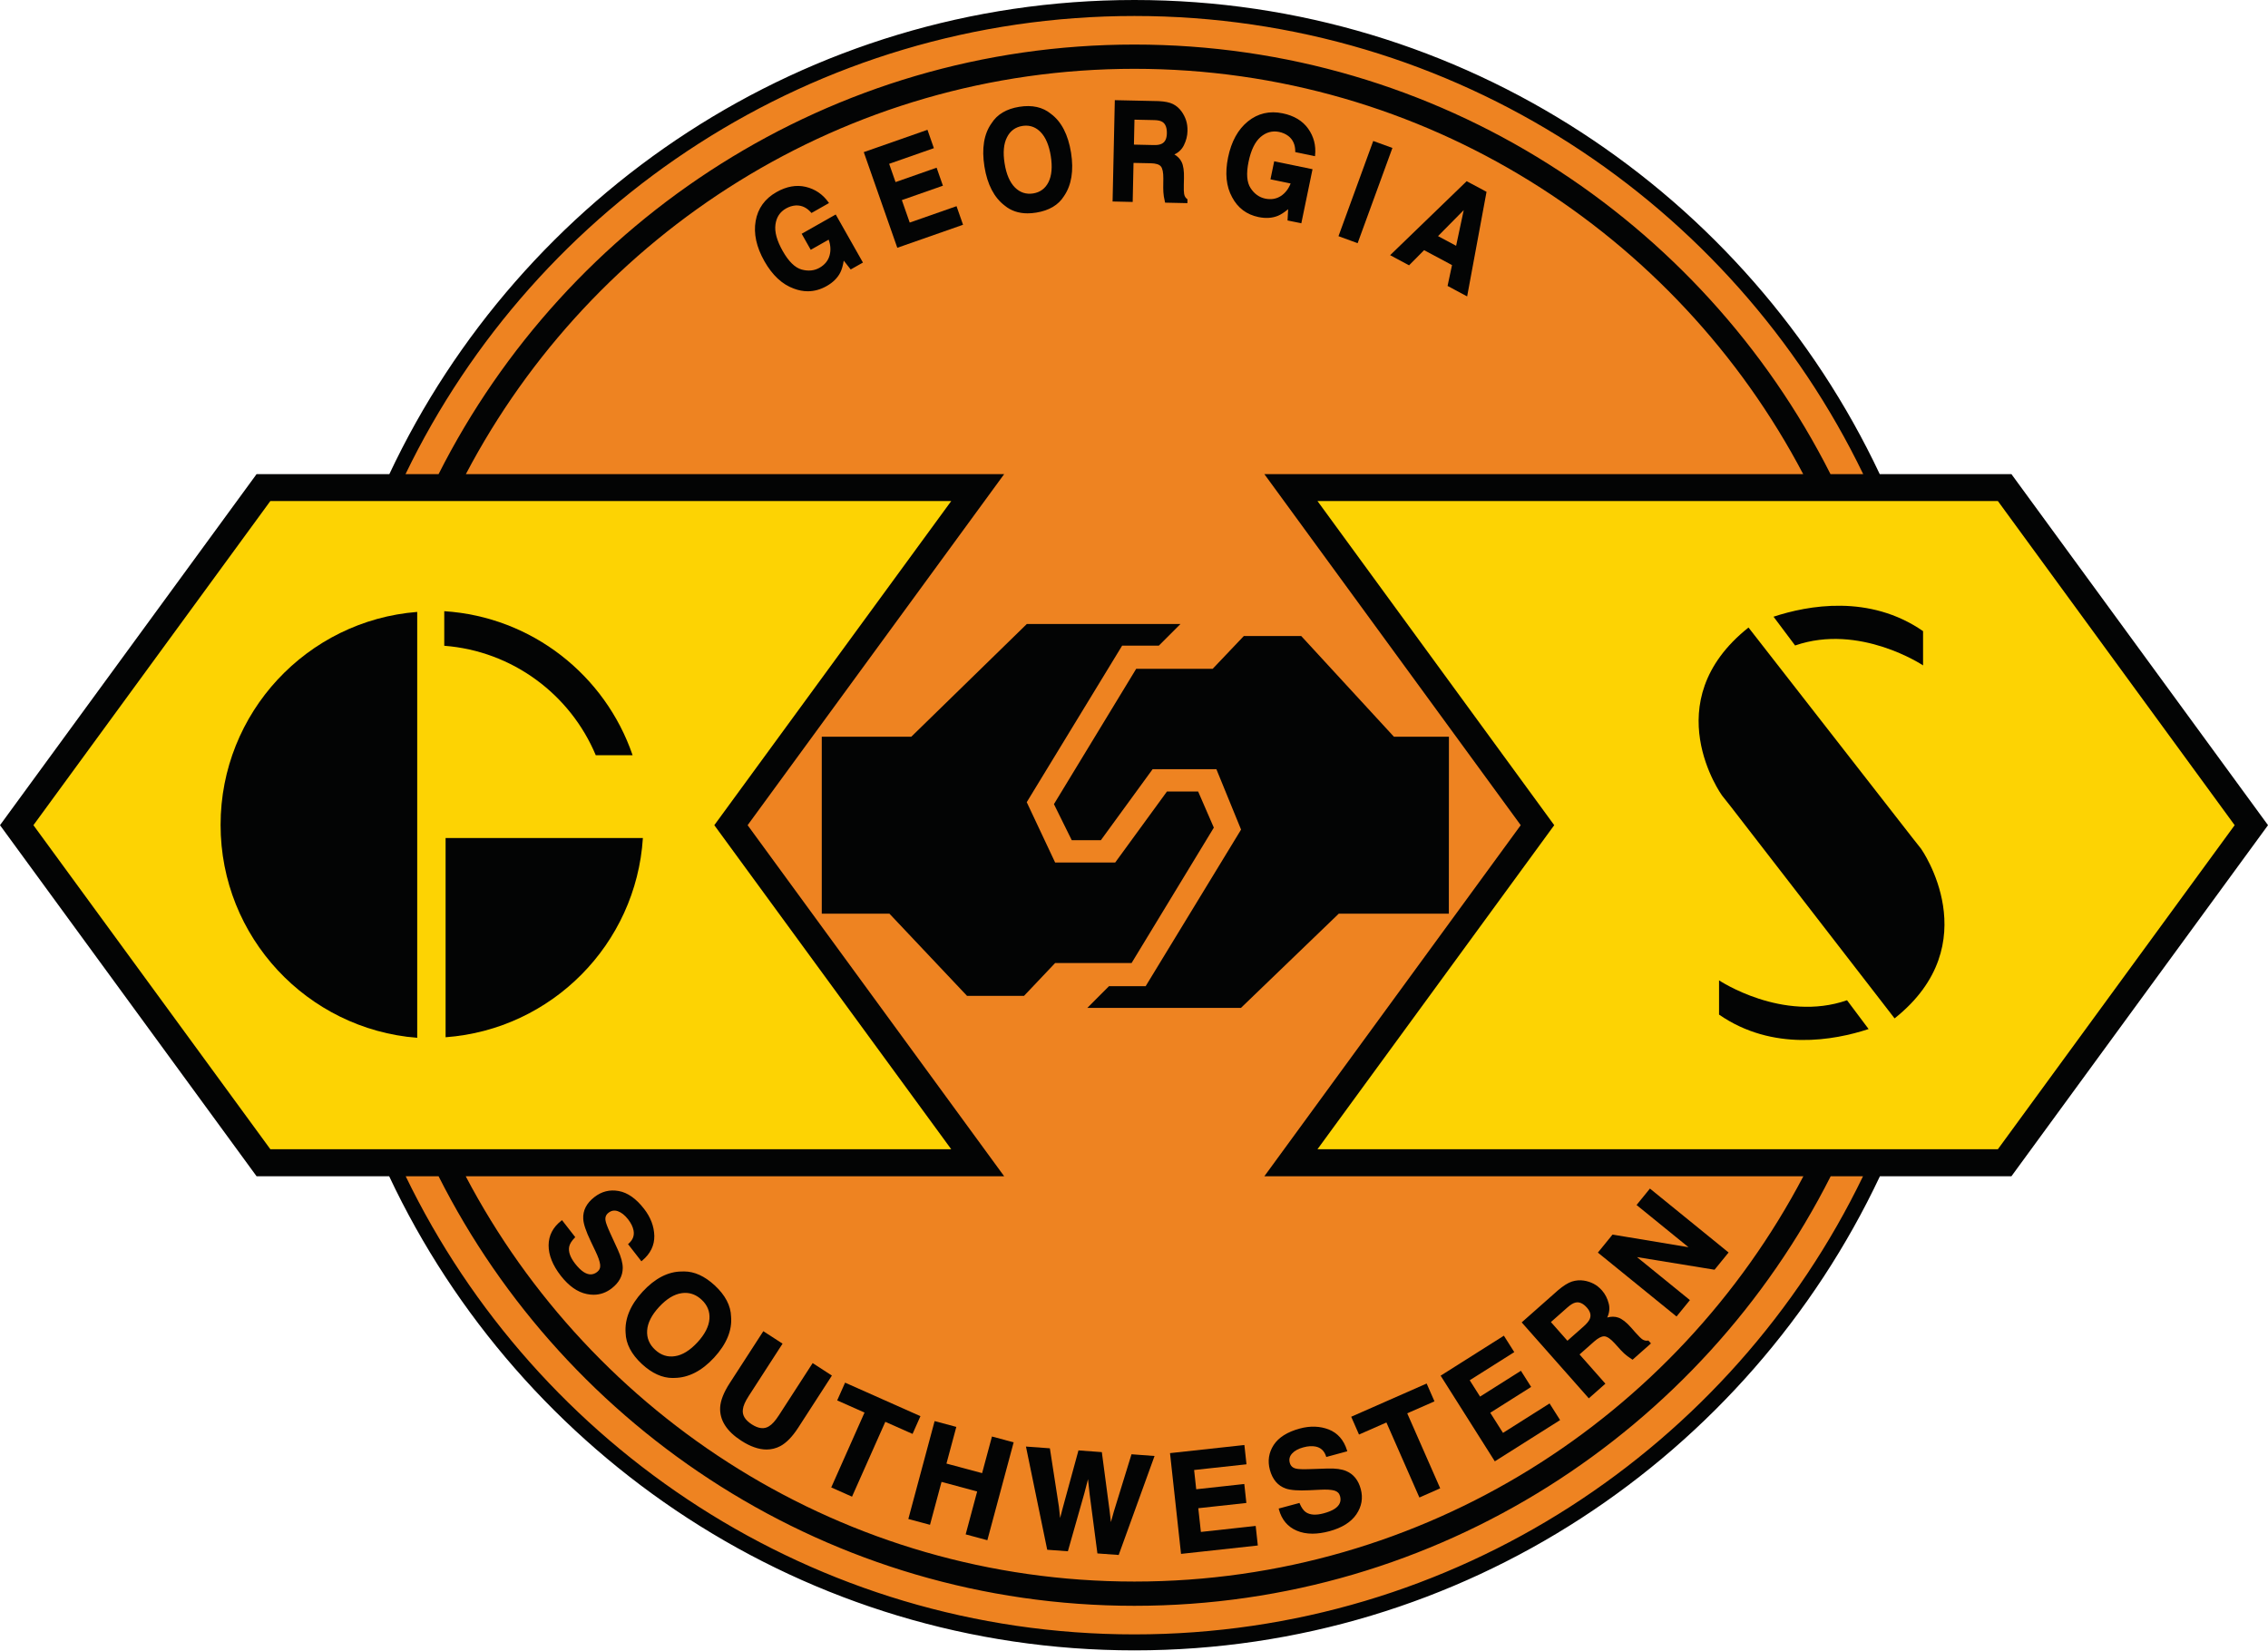 <?xml version="1.0" encoding="UTF-8" standalone="no"?>
<!DOCTYPE svg PUBLIC "-//W3C//DTD SVG 1.1//EN" "http://www.w3.org/Graphics/SVG/1.1/DTD/svg11.dtd">
<svg width="100%" height="100%" viewBox="0 0 526 383" version="1.1" xmlns="http://www.w3.org/2000/svg" xmlns:xlink="http://www.w3.org/1999/xlink" xml:space="preserve" xmlns:serif="http://www.serif.com/" style="fill-rule:evenodd;clip-rule:evenodd;stroke-linejoin:round;stroke-miterlimit:2;">
    <g transform="matrix(1,0,0,1,-1.725,-2.371)">
        <g transform="matrix(4.167,0,0,4.167,0,0)">
            <path d="M109.329,46.486C109.329,71.796 88.834,92.289 63.552,92.289C38.271,92.289 17.776,71.796 17.776,46.486C17.776,21.204 38.271,0.71 63.552,0.71C88.834,0.71 109.329,21.204 109.329,46.486Z" style="fill:rgb(238,131,33);fill-rule:nonzero;"/>
        </g>
        <g transform="matrix(4.167,0,0,4.167,0,0)">
            <path d="M42.024,46.499L56.303,26.959L26.343,26.959C33.383,13.559 47.423,4.399 63.553,4.399C79.694,4.399 93.734,13.559 100.774,26.959L70.784,26.959L85.053,46.499L70.784,66.04L100.784,66.04C93.744,79.439 79.704,88.599 63.553,88.599C47.414,88.599 33.374,79.439 26.334,66.04L56.303,66.04L42.024,46.499ZM63.553,91.54C45.723,91.54 30.284,81.12 22.994,66.04L24.824,66.04C31.973,80.21 46.654,89.949 63.553,89.949C80.463,89.949 95.144,80.21 102.304,66.04L104.104,66.04C96.824,81.12 81.383,91.54 63.553,91.54ZM63.553,1.459C81.394,1.459 96.834,11.889 104.114,26.959L102.294,26.959C95.133,12.789 80.463,3.049 63.553,3.049C46.654,3.049 31.984,12.789 24.824,26.959L22.984,26.959C30.263,11.889 45.713,1.459 63.553,1.459ZM112.364,26.959L105.034,26.959C97.694,11.38 81.864,0.569 63.553,0.569C45.244,0.569 29.414,11.38 22.084,26.959L14.694,26.959L0.414,46.499L14.694,66.04L22.074,66.04C29.404,81.62 45.244,92.429 63.553,92.429C81.864,92.429 97.704,81.62 105.044,66.04L112.364,66.04L126.645,46.499L112.364,26.959Z" style="fill:rgb(3,4,4);fill-rule:nonzero;"/>
        </g>
        <g transform="matrix(4.167,0,0,4.167,0,0)">
            <path d="M15.461,64.535L53.356,64.535L40.17,46.499L53.358,28.456L15.461,28.456L2.274,46.499L15.461,64.535Z" style="fill:rgb(253,211,3);fill-rule:nonzero;"/>
        </g>
        <g transform="matrix(4.167,0,0,4.167,0,0)">
            <path d="M124.788,46.499L111.609,28.456L73.74,28.456L86.918,46.499L73.741,64.535L111.61,64.535L124.788,46.499Z" style="fill:rgb(253,211,3);fill-rule:nonzero;"/>
        </g>
        <g transform="matrix(4.167,0,0,4.167,0,0)">
            <path d="M32.365,69.426C32.186,69.61 32.081,69.782 32.046,69.942C31.983,70.233 32.094,70.561 32.38,70.93C32.552,71.151 32.714,71.311 32.869,71.411C33.163,71.6 33.433,71.6 33.68,71.407C33.825,71.296 33.887,71.145 33.867,70.956C33.845,70.768 33.756,70.512 33.6,70.188L33.335,69.633C33.077,69.088 32.94,68.682 32.925,68.415C32.898,67.963 33.099,67.569 33.529,67.237C33.92,66.932 34.358,66.823 34.841,66.911C35.325,66.997 35.784,67.319 36.218,67.88C36.582,68.346 36.768,68.838 36.781,69.358C36.792,69.878 36.572,70.325 36.119,70.702L35.436,69.825C35.687,69.604 35.783,69.34 35.722,69.036C35.682,68.833 35.578,68.622 35.409,68.405C35.221,68.165 35.024,68.008 34.817,67.938C34.61,67.868 34.422,67.899 34.251,68.032C34.094,68.153 34.034,68.315 34.066,68.516C34.085,68.647 34.176,68.887 34.336,69.239L34.753,70.147C34.936,70.546 35.026,70.88 35.024,71.151C35.02,71.571 34.824,71.934 34.434,72.237C34.035,72.547 33.583,72.651 33.078,72.546C32.574,72.442 32.102,72.108 31.664,71.546C31.216,70.969 30.995,70.415 30.998,69.881C31.001,69.35 31.231,68.907 31.686,68.553L32.365,69.426Z" style="fill:rgb(3,4,4);fill-rule:nonzero;"/>
        </g>
        <g transform="matrix(4.167,0,0,4.167,0,0)">
            <path d="M31.677,68.624C31.262,68.962 31.05,69.384 31.047,69.881C31.044,70.401 31.265,70.951 31.703,71.515C32.132,72.066 32.598,72.396 33.087,72.497C33.576,72.595 34.016,72.498 34.404,72.198C34.778,71.906 34.97,71.554 34.974,71.151C34.976,70.887 34.886,70.557 34.708,70.168L34.291,69.259C34.127,68.898 34.037,68.657 34.016,68.524C33.981,68.303 34.049,68.125 34.22,67.993C34.404,67.85 34.612,67.815 34.833,67.891C35.047,67.963 35.254,68.127 35.448,68.375C35.621,68.596 35.73,68.815 35.771,69.026C35.833,69.334 35.743,69.604 35.503,69.831L36.127,70.63C36.543,70.268 36.741,69.852 36.731,69.359C36.718,68.852 36.533,68.365 36.179,67.91C35.754,67.363 35.301,67.044 34.833,66.96C34.366,66.878 33.939,66.982 33.559,67.276C33.145,67.596 32.949,67.978 32.975,68.412C32.99,68.672 33.126,69.076 33.38,69.612L33.645,70.167C33.803,70.494 33.894,70.757 33.917,70.95C33.939,71.157 33.87,71.324 33.71,71.447C33.451,71.649 33.154,71.655 32.841,71.453C32.682,71.35 32.519,71.189 32.341,70.961C32.046,70.582 31.931,70.235 31.998,69.931C32.032,69.771 32.133,69.6 32.299,69.423L31.677,68.624ZM33.451,72.635C33.327,72.635 33.198,72.622 33.068,72.594C32.554,72.489 32.069,72.146 31.625,71.576C31.172,70.994 30.945,70.423 30.948,69.881C30.951,69.337 31.189,68.877 31.656,68.514L31.695,68.483L31.725,68.523L32.431,69.43L32.401,69.462C32.23,69.636 32.127,69.801 32.095,69.953C32.036,70.226 32.145,70.545 32.419,70.9C32.588,71.116 32.749,71.273 32.896,71.369C33.171,71.547 33.42,71.546 33.649,71.368C33.781,71.266 33.835,71.133 33.817,70.962C33.796,70.78 33.709,70.528 33.555,70.21L33.291,69.655C33.026,69.099 32.89,68.694 32.876,68.418C32.847,67.949 33.056,67.539 33.499,67.197C33.899,66.885 34.353,66.77 34.85,66.862C35.344,66.95 35.818,67.282 36.257,67.849C36.626,68.321 36.818,68.828 36.831,69.357C36.841,69.89 36.613,70.356 36.151,70.74L36.111,70.773L36.08,70.732L35.368,69.818L35.403,69.788C35.642,69.577 35.731,69.335 35.673,69.046C35.634,68.85 35.533,68.645 35.37,68.435C35.188,68.204 34.997,68.052 34.801,67.985C34.61,67.92 34.44,67.948 34.281,68.072C34.14,68.18 34.085,68.324 34.116,68.508C34.134,68.633 34.221,68.865 34.382,69.218L34.799,70.127C34.983,70.529 35.076,70.874 35.074,71.151C35.07,71.587 34.865,71.965 34.464,72.276C34.159,72.514 33.817,72.635 33.451,72.635Z" style="fill:rgb(3,4,4);fill-rule:nonzero;"/>
        </g>
        <g transform="matrix(4.167,0,0,4.167,0,0)">
            <path d="M37.992,76.104C38.418,76.04 38.844,75.776 39.268,75.319C39.689,74.862 39.917,74.417 39.949,73.985C39.981,73.553 39.829,73.18 39.492,72.87C39.154,72.559 38.77,72.434 38.34,72.499C37.91,72.561 37.483,72.823 37.06,73.28C36.636,73.739 36.411,74.186 36.382,74.62C36.353,75.053 36.507,75.426 36.844,75.737C37.181,76.049 37.564,76.171 37.992,76.104ZM37.953,77.215C37.352,77.249 36.76,76.995 36.179,76.458C35.596,75.921 35.298,75.352 35.283,74.753C35.229,73.981 35.541,73.231 36.215,72.501C36.903,71.755 37.627,71.385 38.384,71.391C38.984,71.358 39.575,71.612 40.157,72.149C40.739,72.686 41.038,73.255 41.053,73.854C41.119,74.608 40.807,75.358 40.119,76.104C39.444,76.835 38.721,77.206 37.953,77.215Z" style="fill:rgb(3,4,4);fill-rule:nonzero;"/>
        </g>
        <g transform="matrix(4.167,0,0,4.167,0,0)">
            <path d="M38.556,72.532C38.488,72.532 38.418,72.538 38.348,72.548C37.932,72.608 37.511,72.866 37.097,73.314C36.683,73.761 36.46,74.202 36.432,74.623C36.404,75.039 36.554,75.402 36.878,75.7C37.202,76.001 37.577,76.12 37.984,76.054C38.396,75.993 38.815,75.734 39.231,75.285C39.643,74.838 39.868,74.399 39.899,73.981C39.93,73.566 39.782,73.205 39.458,72.907C39.188,72.658 38.884,72.532 38.556,72.532ZM37.769,76.172C37.418,76.172 37.095,76.038 36.81,75.774C36.463,75.454 36.302,75.064 36.333,74.617C36.362,74.172 36.594,73.711 37.023,73.246C37.454,72.781 37.894,72.513 38.334,72.449C38.408,72.438 38.483,72.432 38.556,72.432C38.91,72.432 39.236,72.567 39.526,72.833C39.873,73.153 40.032,73.542 39.999,73.989C39.965,74.429 39.732,74.888 39.305,75.353C38.873,75.819 38.434,76.088 38,76.154C37.921,76.166 37.844,76.172 37.769,76.172ZM38.488,71.438C38.455,71.438 38.42,71.439 38.387,71.441L38.367,71.441C37.632,71.441 36.92,71.809 36.252,72.535C35.589,73.252 35.28,73.997 35.333,74.749C35.348,75.335 35.644,75.897 36.213,76.421C36.75,76.917 37.3,77.169 37.848,77.169C37.882,77.169 37.917,77.168 37.95,77.166C38.703,77.156 39.419,76.788 40.082,76.07C40.757,75.338 41.067,74.594 41.003,73.858C40.988,73.273 40.692,72.711 40.123,72.186C39.585,71.69 39.036,71.438 38.488,71.438ZM37.848,77.268C37.274,77.268 36.701,77.008 36.145,76.495C35.556,75.951 35.249,75.366 35.233,74.754C35.178,73.975 35.497,73.205 36.178,72.466C36.867,71.72 37.603,71.341 38.367,71.341L38.384,71.341C38.418,71.339 38.453,71.338 38.488,71.338C39.061,71.338 39.634,71.598 40.191,72.112C40.78,72.657 41.087,73.242 41.103,73.853C41.169,74.615 40.851,75.384 40.156,76.138C39.473,76.877 38.733,77.255 37.954,77.265C37.919,77.267 37.884,77.268 37.848,77.268Z" style="fill:rgb(3,4,4);fill-rule:nonzero;"/>
        </g>
        <g transform="matrix(4.167,0,0,4.167,0,0)">
            <path d="M42.913,74.733L43.9,75.372L42.052,78.231C41.845,78.549 41.732,78.807 41.712,79.005C41.661,79.34 41.833,79.635 42.227,79.891C42.62,80.145 42.959,80.18 43.245,79.995C43.416,79.895 43.604,79.688 43.81,79.368L45.659,76.508L46.646,77.149L44.797,80.008C44.478,80.503 44.152,80.838 43.821,81.016C43.208,81.337 42.5,81.237 41.694,80.715C40.889,80.194 40.506,79.588 40.545,78.899C40.57,78.524 40.743,78.088 41.062,77.594L42.913,74.733Z" style="fill:rgb(3,4,4);fill-rule:nonzero;"/>
        </g>
        <g transform="matrix(4.167,0,0,4.167,0,0)">
            <path d="M42.927,74.802L41.104,77.622C40.791,78.107 40.619,78.538 40.595,78.902C40.557,79.569 40.936,80.165 41.721,80.673C42.505,81.181 43.202,81.281 43.797,80.972C44.121,80.798 44.443,80.465 44.755,79.981L46.577,77.164L45.673,76.578L43.852,79.395C43.645,79.717 43.449,79.933 43.27,80.038C42.974,80.231 42.609,80.198 42.2,79.933C41.789,79.667 41.608,79.352 41.663,78.997C41.683,78.793 41.797,78.532 42.01,78.204L43.831,75.386L42.927,74.802ZM43.079,81.25C42.646,81.25 42.171,81.084 41.667,80.757C40.849,80.228 40.456,79.602 40.496,78.896C40.52,78.514 40.697,78.067 41.02,77.567L42.898,74.664L43.969,75.357L43.942,75.399L42.094,78.258C41.892,78.568 41.781,78.821 41.762,79.009C41.713,79.329 41.875,79.603 42.254,79.849C42.627,80.09 42.951,80.127 43.217,79.953C43.384,79.855 43.569,79.65 43.768,79.34L45.644,76.439L46.715,77.134L46.688,77.176L44.839,80.036C44.517,80.534 44.182,80.879 43.844,81.06C43.604,81.186 43.346,81.25 43.079,81.25Z" style="fill:rgb(3,4,4);fill-rule:nonzero;"/>
        </g>
        <g transform="matrix(4.167,0,0,4.167,0,0)">
            <path d="M51.577,79.419L51.178,80.315L49.663,79.641L47.81,83.807L46.745,83.335L48.597,79.167L47.076,78.491L47.474,77.594L51.577,79.419Z" style="fill:rgb(3,4,4);fill-rule:nonzero;"/>
        </g>
        <g transform="matrix(4.167,0,0,4.167,0,0)">
            <path d="M46.811,83.309L47.785,83.741L49.637,79.575L51.153,80.249L51.51,79.444L47.5,77.661L47.142,78.465L48.664,79.141L48.643,79.187L46.811,83.309ZM47.835,83.874L46.678,83.36L46.699,83.314L48.531,79.192L47.009,78.516L47.449,77.528L47.495,77.548L51.643,79.393L51.204,80.381L49.688,79.708L47.835,83.874Z" style="fill:rgb(3,4,4);fill-rule:nonzero;"/>
        </g>
        <g transform="matrix(4.167,0,0,4.167,0,0)">
            <path d="M51.03,85.081L52.467,79.729L53.579,80.026L53.03,82.067L55.11,82.626L55.659,80.587L56.77,80.885L55.332,86.237L54.221,85.938L54.862,83.549L52.782,82.991L52.14,85.38L51.03,85.081Z" style="fill:rgb(3,4,4);fill-rule:nonzero;"/>
        </g>
        <g transform="matrix(4.167,0,0,4.167,0,0)">
            <path d="M54.283,85.903L55.296,86.175L56.709,80.921L55.694,80.648L55.145,82.687L55.097,82.673L52.968,82.102L52.982,82.054L53.517,80.061L52.502,79.791L51.091,85.046L52.105,85.318L52.747,82.929L52.794,82.943L54.923,83.514L54.91,83.562L54.283,85.903ZM55.367,86.298L55.319,86.285L54.16,85.973L54.173,85.925L54.8,83.585L52.817,83.052L52.175,85.441L52.127,85.427L50.968,85.116L50.982,85.068L52.432,79.668L52.48,79.681L53.64,79.991L53.627,80.039L53.091,82.032L55.075,82.564L55.624,80.525L55.671,80.539L56.832,80.85L56.818,80.898L55.367,86.298Z" style="fill:rgb(3,4,4);fill-rule:nonzero;"/>
        </g>
        <g transform="matrix(4.167,0,0,4.167,0,0)">
            <path d="M58.803,81.229L59.301,84.448L59.396,85.34L59.619,84.489L60.475,81.352L61.694,81.442L62.12,84.653L62.223,85.547L62.456,84.713L63.426,81.567L64.603,81.655L62.643,87.067L61.537,86.987L61.107,83.706L60.99,82.622L60.716,83.676L59.812,86.86L58.74,86.782L57.578,81.139L58.803,81.229Z" style="fill:rgb(3,4,4);fill-rule:nonzero;"/>
        </g>
        <g transform="matrix(4.167,0,0,4.167,0,0)">
            <path d="M61.581,86.94L62.609,87.014L64.534,81.7L63.462,81.62L62.503,84.728L62.203,85.806L62.07,84.659L61.65,81.489L60.512,81.405L59.667,84.502L59.376,85.618L59.252,84.453L58.76,81.276L57.64,81.194L58.781,86.735L59.775,86.807L60.668,83.663L61.01,82.344L61.157,83.701L61.581,86.94ZM62.677,87.12L61.493,87.034L61.487,86.994L61.057,83.713L60.969,82.899L60.765,83.689L59.849,86.913L58.699,86.829L58.691,86.792L57.515,81.085L58.846,81.182L58.853,81.221L59.351,84.44L59.417,85.063L59.57,84.476L60.438,81.299L61.738,81.395L61.744,81.435L62.169,84.646L62.244,85.289L62.408,84.7L63.39,81.514L64.672,81.61L64.65,81.672L62.677,87.12Z" style="fill:rgb(3,4,4);fill-rule:nonzero;"/>
        </g>
        <g transform="matrix(4.167,0,0,4.167,0,0)">
            <path d="M69.735,82.028L66.82,82.346L66.948,83.516L69.624,83.223L69.728,84.18L67.052,84.473L67.208,85.891L70.257,85.557L70.366,86.547L66.191,87.005L65.587,81.495L69.628,81.053L69.735,82.028Z" style="fill:rgb(3,4,4);fill-rule:nonzero;"/>
        </g>
        <g transform="matrix(4.167,0,0,4.167,0,0)">
            <path d="M65.642,81.539L66.235,86.95L70.311,86.504L70.213,85.612L67.164,85.946L67.158,85.897L66.998,84.429L67.046,84.423L69.673,84.136L69.58,83.278L66.904,83.571L66.898,83.522L66.765,82.302L66.814,82.297L69.68,81.984L69.585,81.108L65.642,81.539ZM66.147,87.059L66.141,87.01L65.533,81.451L65.582,81.445L69.672,80.999L69.678,81.047L69.79,82.072L69.741,82.078L66.875,82.39L66.992,83.462L69.668,83.169L69.673,83.217L69.783,84.224L69.734,84.23L67.107,84.517L67.252,85.837L70.301,85.503L70.307,85.551L70.42,86.591L70.372,86.597L66.147,87.059Z" style="fill:rgb(3,4,4);fill-rule:nonzero;"/>
        </g>
        <g transform="matrix(4.167,0,0,4.167,0,0)">
            <path d="M72.71,84.284C72.81,84.518 72.926,84.682 73.061,84.776C73.305,84.946 73.653,84.971 74.103,84.848C74.373,84.776 74.583,84.688 74.735,84.585C75.024,84.387 75.127,84.137 75.045,83.835C74.998,83.657 74.882,83.542 74.7,83.487C74.519,83.436 74.249,83.419 73.89,83.438L73.276,83.467C72.673,83.497 72.245,83.463 71.992,83.374C71.565,83.225 71.28,82.887 71.138,82.364C71.008,81.883 71.078,81.438 71.344,81.026C71.612,80.614 72.086,80.315 72.77,80.13C73.34,79.975 73.868,79.993 74.352,80.182C74.835,80.374 75.165,80.751 75.337,81.313L74.263,81.604C74.156,81.288 73.951,81.098 73.647,81.036C73.443,80.993 73.21,81.008 72.944,81.081C72.648,81.159 72.428,81.282 72.284,81.446C72.139,81.61 72.094,81.796 72.151,82.003C72.203,82.194 72.329,82.313 72.527,82.36C72.656,82.393 72.913,82.405 73.297,82.391L74.297,82.358C74.735,82.344 75.078,82.389 75.328,82.497C75.713,82.663 75.972,82.983 76.101,83.46C76.233,83.948 76.154,84.405 75.863,84.831C75.573,85.256 75.083,85.561 74.393,85.749C73.689,85.938 73.091,85.928 72.602,85.719C72.112,85.51 71.793,85.128 71.642,84.571L72.71,84.284Z" style="fill:rgb(3,4,4);fill-rule:nonzero;"/>
        </g>
        <g transform="matrix(4.167,0,0,4.167,0,0)">
            <path d="M71.704,84.606C71.855,85.119 72.164,85.478 72.622,85.673C73.098,85.877 73.69,85.886 74.38,85.701C75.056,85.516 75.541,85.214 75.822,84.802C76.102,84.391 76.18,83.944 76.053,83.472C75.929,83.015 75.678,82.702 75.308,82.543C75.068,82.44 74.725,82.401 74.299,82.408L73.299,82.441C72.911,82.454 72.651,82.444 72.514,82.409C72.298,82.357 72.16,82.225 72.103,82.015C72.042,81.793 72.09,81.59 72.247,81.413C72.398,81.24 72.628,81.112 72.931,81.032C73.204,80.959 73.449,80.942 73.658,80.987C73.963,81.049 74.177,81.237 74.294,81.544L75.274,81.279C75.103,80.761 74.787,80.408 74.334,80.229C73.861,80.044 73.34,80.028 72.783,80.177C72.116,80.359 71.646,80.654 71.386,81.053C71.128,81.452 71.061,81.888 71.186,82.351C71.323,82.856 71.599,83.184 72.008,83.327C72.258,83.416 72.689,83.448 73.274,83.418L73.888,83.388C74.245,83.366 74.525,83.385 74.713,83.439C74.914,83.499 75.042,83.628 75.093,83.822C75.181,84.145 75.07,84.417 74.763,84.626C74.606,84.732 74.388,84.824 74.116,84.896C73.656,85.024 73.289,84.996 73.033,84.817C72.898,84.723 72.783,84.568 72.681,84.343L71.704,84.606ZM73.461,85.934C73.14,85.934 72.844,85.878 72.583,85.765C72.081,85.551 71.748,85.154 71.594,84.584L71.581,84.536L71.629,84.523L72.739,84.224L72.755,84.264C72.852,84.49 72.964,84.648 73.089,84.735C73.322,84.896 73.659,84.918 74.09,84.8C74.352,84.73 74.559,84.643 74.707,84.544C74.979,84.358 75.074,84.13 74.998,83.847C74.954,83.687 74.852,83.585 74.685,83.535C74.509,83.485 74.24,83.469 73.893,83.488L73.278,83.517C72.681,83.547 72.238,83.514 71.975,83.421C71.534,83.267 71.236,82.916 71.09,82.377C70.958,81.885 71.029,81.422 71.302,80.999C71.576,80.578 72.065,80.269 72.757,80.082C73.335,79.925 73.878,79.945 74.371,80.135C74.867,80.333 75.209,80.723 75.385,81.298L75.4,81.348L75.35,81.361L74.231,81.665L74.216,81.62C74.114,81.319 73.924,81.144 73.637,81.085C73.442,81.045 73.216,81.059 72.957,81.129C72.673,81.204 72.46,81.322 72.321,81.479C72.187,81.631 72.147,81.798 72.199,81.989C72.247,82.163 72.357,82.268 72.539,82.311C72.667,82.344 72.92,82.355 73.295,82.341L74.295,82.308C74.753,82.294 75.09,82.34 75.347,82.451C75.748,82.623 76.017,82.958 76.149,83.447C76.285,83.948 76.202,84.422 75.904,84.859C75.61,85.291 75.106,85.607 74.406,85.797C74.069,85.887 73.751,85.934 73.461,85.934Z" style="fill:rgb(3,4,4);fill-rule:nonzero;"/>
        </g>
        <g transform="matrix(4.167,0,0,4.167,0,0)">
            <path d="M79.792,77.643L80.187,78.544L78.669,79.21L80.505,83.383L79.439,83.854L77.603,79.678L76.078,80.35L75.683,79.452L79.792,77.643Z" style="fill:rgb(3,4,4);fill-rule:nonzero;"/>
        </g>
        <g transform="matrix(4.167,0,0,4.167,0,0)">
            <path d="M77.628,79.612L77.649,79.658L79.464,83.788L80.44,83.358L78.604,79.184L78.649,79.164L80.122,78.518L79.766,77.71L75.749,79.477L76.103,80.284L77.628,79.612ZM79.414,83.921L79.393,83.875L77.578,79.745L76.052,80.417L76.032,80.371L75.618,79.426L75.663,79.406L79.817,77.577L80.252,78.569L80.208,78.589L78.736,79.235L80.571,83.409L80.526,83.429L79.414,83.921Z" style="fill:rgb(3,4,4);fill-rule:nonzero;"/>
        </g>
        <g transform="matrix(4.167,0,0,4.167,0,0)">
            <path d="M84.625,75.813L82.145,77.38L82.774,78.374L85.049,76.936L85.564,77.751L83.288,79.188L84.05,80.393L86.643,78.755L87.175,79.596L83.626,81.838L80.665,77.155L84.1,74.983L84.625,75.813Z" style="fill:rgb(3,4,4);fill-rule:nonzero;"/>
        </g>
        <g transform="matrix(4.167,0,0,4.167,0,0)">
            <path d="M80.734,77.171L83.641,81.769L87.106,79.581L86.627,78.824L84.035,80.463L84.008,80.42L83.218,79.172L83.261,79.146L85.495,77.735L85.034,77.005L82.758,78.443L82.732,78.4L82.076,77.364L82.119,77.338L84.555,75.797L84.085,75.052L80.734,77.171ZM83.61,81.908L83.584,81.865L80.595,77.139L80.638,77.113L84.116,74.914L84.142,74.957L84.694,75.829L84.651,75.855L82.214,77.395L82.79,78.304L85.065,76.867L85.091,76.91L85.633,77.766L85.59,77.793L83.357,79.204L84.066,80.324L86.659,78.685L86.685,78.728L87.245,79.612L87.202,79.638L83.61,81.908Z" style="fill:rgb(3,4,4);fill-rule:nonzero;"/>
        </g>
        <g transform="matrix(4.167,0,0,4.167,0,0)">
            <path d="M86.663,74.151L87.648,75.266L88.583,74.44C88.767,74.276 88.887,74.131 88.941,74.005C89.035,73.78 88.978,73.551 88.773,73.319C88.55,73.067 88.322,72.967 88.087,73.022C87.955,73.051 87.799,73.145 87.621,73.303L86.663,74.151ZM87.914,71.95C88.125,71.881 88.339,71.864 88.559,71.897C88.74,71.924 88.912,71.979 89.077,72.063C89.241,72.145 89.395,72.268 89.54,72.43C89.713,72.628 89.835,72.866 89.904,73.145C89.973,73.422 89.927,73.704 89.768,73.985C90.028,73.893 90.26,73.883 90.465,73.954C90.67,74.024 90.902,74.206 91.159,74.497L91.405,74.776C91.573,74.965 91.695,75.087 91.769,75.141C91.887,75.229 92.01,75.26 92.139,75.237L92.231,75.34L91.273,76.188C91.165,76.118 91.082,76.061 91.02,76.014C90.894,75.919 90.777,75.809 90.668,75.69L90.32,75.307C90.083,75.046 89.88,74.911 89.714,74.899C89.548,74.889 89.345,74.991 89.104,75.204L88.256,75.954L89.695,77.581L88.847,78.331L85.177,74.178L87.164,72.422C87.453,72.176 87.703,72.02 87.914,71.95Z" style="fill:rgb(3,4,4);fill-rule:nonzero;"/>
        </g>
        <g transform="matrix(4.167,0,0,4.167,0,0)">
            <path d="M86.733,74.155L87.652,75.196L88.549,74.403C88.729,74.243 88.845,74.102 88.895,73.985C88.981,73.779 88.929,73.571 88.736,73.352C88.526,73.115 88.309,73.019 88.099,73.071C87.975,73.098 87.826,73.189 87.654,73.34L86.733,74.155ZM87.644,75.337L87.611,75.299L86.592,74.147L86.629,74.114L87.587,73.266C87.775,73.1 87.934,73.005 88.077,72.973C88.326,72.914 88.576,73.02 88.81,73.286C89.029,73.533 89.088,73.782 88.987,74.024C88.93,74.157 88.809,74.305 88.616,74.477L87.644,75.337ZM85.248,74.182L88.851,78.26L89.625,77.577L88.186,75.95L88.223,75.917L89.071,75.167C89.313,74.953 89.516,74.848 89.692,74.848C89.701,74.848 89.71,74.848 89.717,74.849C89.901,74.862 90.11,75.001 90.357,75.274L90.705,75.657C90.816,75.778 90.932,75.884 91.05,75.974C91.102,76.014 91.172,76.062 91.268,76.126L92.161,75.337L92.12,75.291C91.989,75.307 91.859,75.27 91.739,75.181C91.659,75.123 91.534,74.997 91.368,74.809L91.122,74.53C90.871,74.246 90.645,74.068 90.449,74.001C90.254,73.934 90.031,73.945 89.785,74.032L89.659,74.077L89.724,73.961C89.877,73.691 89.921,73.421 89.855,73.157C89.789,72.886 89.669,72.653 89.502,72.463C89.362,72.306 89.21,72.186 89.054,72.108C88.894,72.026 88.729,71.973 88.551,71.947C88.343,71.914 88.131,71.931 87.929,71.998C87.723,72.066 87.476,72.222 87.196,72.461L85.248,74.182ZM88.843,78.401L88.81,78.364L85.107,74.174L85.144,74.141L87.13,72.385C87.421,72.137 87.679,71.975 87.898,71.902C88.116,71.832 88.34,71.813 88.567,71.847C88.752,71.876 88.932,71.933 89.099,72.018C89.267,72.102 89.428,72.23 89.577,72.397C89.755,72.599 89.881,72.846 89.953,73.133C90.016,73.386 89.987,73.644 89.868,73.902C90.09,73.842 90.297,73.842 90.482,73.907C90.694,73.979 90.934,74.167 91.196,74.463L91.442,74.743C91.644,74.97 91.748,75.063 91.798,75.101C91.907,75.18 92.016,75.206 92.13,75.188L92.158,75.182L92.301,75.344L92.264,75.378L91.278,76.251L91.246,76.23C91.131,76.156 91.049,76.099 90.99,76.054C90.867,75.961 90.747,75.85 90.63,75.724L90.283,75.34C90.057,75.091 89.865,74.96 89.71,74.949L89.692,74.949C89.544,74.949 89.357,75.047 89.137,75.241L88.327,75.958L89.765,77.585L89.728,77.618L88.843,78.401Z" style="fill:rgb(3,4,4);fill-rule:nonzero;"/>
        </g>
        <g transform="matrix(4.167,0,0,4.167,0,0)">
            <path d="M89.418,70.282L90.182,69.34L94.569,70.069L91.57,67.633L92.251,66.796L96.551,70.29L95.821,71.188L91.346,70.46L94.399,72.94L93.718,73.776L89.418,70.282Z" style="fill:rgb(3,4,4);fill-rule:nonzero;"/>
        </g>
        <g transform="matrix(4.167,0,0,4.167,0,0)">
            <path d="M89.488,70.275L93.711,73.706L94.329,72.947L91.169,70.38L91.354,70.41L95.8,71.134L96.481,70.297L92.257,66.866L91.64,67.627L94.747,70.149L94.561,70.119L90.203,69.394L89.488,70.275ZM93.725,73.846L93.687,73.815L89.347,70.289L90.162,69.287L90.19,69.291L94.391,69.989L91.5,67.64L92.244,66.725L92.282,66.756L96.622,70.283L95.841,71.242L95.813,71.238L91.523,70.539L94.469,72.933L93.725,73.846Z" style="fill:rgb(3,4,4);fill-rule:nonzero;"/>
        </g>
        <g transform="matrix(4.167,0,0,4.167,0,0)">
            <path d="M45.589,12.36C45.334,12.07 45.035,11.935 44.695,11.956C44.505,11.967 44.319,12.026 44.136,12.129C43.787,12.328 43.583,12.637 43.524,13.057C43.465,13.477 43.601,13.98 43.935,14.568C44.27,15.16 44.629,15.509 45.011,15.618C45.394,15.726 45.741,15.692 46.051,15.517C46.355,15.344 46.549,15.106 46.633,14.801C46.718,14.497 46.694,14.175 46.561,13.836L45.556,14.404L45.101,13.6L46.909,12.576L48.375,15.164L47.774,15.504L47.341,14.954C47.296,15.281 47.23,15.53 47.144,15.702C46.997,16.001 46.749,16.249 46.399,16.447C45.823,16.773 45.227,16.819 44.611,16.584C43.976,16.356 43.44,15.857 43.002,15.085C42.561,14.304 42.4,13.57 42.52,12.88C42.639,12.191 43.018,11.666 43.654,11.305C44.206,10.993 44.736,10.897 45.246,11.018C45.757,11.14 46.169,11.419 46.481,11.855L45.589,12.36Z" style="fill:rgb(3,4,4);fill-rule:nonzero;"/>
        </g>
        <g transform="matrix(4.167,0,0,4.167,0,0)">
            <path d="M44.814,11.018C44.449,11.018 44.067,11.129 43.678,11.349C43.058,11.7 42.685,12.218 42.569,12.889C42.452,13.563 42.613,14.293 43.046,15.06C43.474,15.817 44.006,16.314 44.627,16.537C45.229,16.766 45.813,16.72 46.375,16.404C46.712,16.212 46.957,15.968 47.099,15.68C47.183,15.511 47.249,15.265 47.292,14.947L47.308,14.83L47.787,15.44L48.306,15.145L46.89,12.645L45.169,13.619L45.575,14.336L46.586,13.764L46.608,13.817C46.744,14.166 46.769,14.502 46.681,14.815C46.594,15.131 46.39,15.381 46.076,15.56C45.754,15.741 45.392,15.776 44.998,15.667C44.603,15.554 44.231,15.192 43.891,14.592C43.555,13.999 43.415,13.48 43.474,13.05C43.535,12.616 43.75,12.292 44.112,12.086C44.302,11.978 44.498,11.918 44.692,11.906C45.041,11.883 45.34,12.018 45.599,12.297L46.408,11.839C46.109,11.441 45.714,11.181 45.234,11.067C45.096,11.034 44.955,11.018 44.814,11.018ZM45.374,16.781C45.118,16.781 44.855,16.731 44.593,16.631C43.95,16.399 43.4,15.887 42.959,15.109C42.513,14.321 42.349,13.569 42.471,12.872C42.592,12.171 42.982,11.629 43.629,11.262C44.189,10.944 44.735,10.846 45.257,10.969C45.779,11.093 46.205,11.382 46.522,11.826L46.554,11.871L45.579,12.424L45.552,12.394C45.324,12.135 45.058,12.004 44.761,12.004C44.741,12.004 44.719,12.005 44.698,12.005C44.519,12.017 44.338,12.073 44.161,12.172C43.823,12.365 43.63,12.656 43.574,13.064C43.516,13.472 43.653,13.969 43.979,14.543C44.305,15.12 44.657,15.465 45.025,15.57C45.393,15.672 45.728,15.642 46.027,15.473C46.317,15.308 46.505,15.078 46.585,14.788C46.662,14.512 46.645,14.217 46.535,13.908L45.538,14.473L45.512,14.429L45.033,13.581L45.077,13.556L46.927,12.508L46.953,12.552L48.443,15.183L47.761,15.568L47.374,15.076C47.33,15.35 47.267,15.567 47.189,15.725C47.038,16.031 46.78,16.289 46.423,16.491C46.083,16.684 45.729,16.781 45.374,16.781Z" style="fill:rgb(3,4,4);fill-rule:nonzero;"/>
        </g>
        <g transform="matrix(4.167,0,0,4.167,0,0)">
            <path d="M52.328,8.785L49.837,9.657L50.227,10.768L52.512,9.966L52.831,10.875L50.544,11.676L51.016,13.021L53.622,12.109L53.951,13.048L50.385,14.297L48.552,9.067L52.003,7.858L52.328,8.785Z" style="fill:rgb(3,4,4);fill-rule:nonzero;"/>
        </g>
        <g transform="matrix(4.167,0,0,4.167,0,0)">
            <path d="M48.616,9.098L50.416,14.234L53.887,13.018L53.591,12.172L50.986,13.084L50.481,11.645L50.528,11.629L52.767,10.844L52.482,10.03L50.197,10.832L49.774,9.626L49.821,9.61L52.264,8.754L51.973,7.922L48.616,9.098ZM50.355,14.361L48.489,9.036L48.536,9.02L52.034,7.794L52.391,8.816L52.344,8.832L49.901,9.688L50.257,10.704L52.543,9.903L52.894,10.906L52.847,10.922L50.608,11.707L51.046,12.957L53.652,12.045L54.014,13.079L53.967,13.096L50.355,14.361Z" style="fill:rgb(3,4,4);fill-rule:nonzero;"/>
        </g>
        <g transform="matrix(4.167,0,0,4.167,0,0)">
            <path d="M58.815,10.728C59.002,10.356 59.044,9.861 58.947,9.245C58.848,8.631 58.653,8.175 58.36,7.879C58.067,7.582 57.717,7.465 57.309,7.53C56.902,7.595 56.603,7.815 56.415,8.188C56.224,8.56 56.179,9.055 56.277,9.671C56.376,10.288 56.573,10.744 56.868,11.04C57.165,11.334 57.517,11.449 57.924,11.385C58.333,11.319 58.629,11.1 58.815,10.728ZM59.591,11.457C59.288,11.943 58.784,12.242 58.079,12.354C57.375,12.467 56.804,12.339 56.364,11.973C55.781,11.53 55.412,10.818 55.254,9.835C55.094,8.833 55.224,8.04 55.643,7.458C55.948,6.974 56.452,6.674 57.154,6.563C57.858,6.45 58.429,6.577 58.871,6.943C59.447,7.366 59.816,8.079 59.976,9.081C60.132,10.064 60.004,10.856 59.591,11.457Z" style="fill:rgb(3,4,4);fill-rule:nonzero;"/>
        </g>
        <g transform="matrix(4.167,0,0,4.167,0,0)">
            <path d="M57.522,7.563C57.456,7.563 57.387,7.569 57.317,7.579C56.927,7.642 56.639,7.854 56.46,8.211C56.275,8.57 56.23,9.059 56.327,9.663C56.422,10.266 56.617,10.717 56.903,11.005C57.186,11.285 57.523,11.397 57.917,11.336C58.306,11.273 58.593,11.061 58.77,10.706C58.951,10.346 58.993,9.857 58.897,9.253C58.801,8.652 58.608,8.201 58.325,7.914C58.094,7.681 57.825,7.563 57.522,7.563ZM57.71,11.452C57.38,11.452 57.085,11.325 56.833,11.075C56.531,10.773 56.328,10.303 56.227,9.679C56.128,9.053 56.176,8.544 56.37,8.165C56.565,7.779 56.878,7.548 57.301,7.481C57.724,7.414 58.092,7.536 58.395,7.843C58.694,8.146 58.896,8.615 58.997,9.237C59.095,9.862 59.049,10.372 58.86,10.751C58.668,11.136 58.355,11.366 57.932,11.434C57.857,11.446 57.783,11.452 57.71,11.452ZM57.628,6.573C57.481,6.573 57.324,6.586 57.162,6.612C56.478,6.72 55.982,7.014 55.685,7.485C55.274,8.056 55.147,8.843 55.304,9.827C55.459,10.793 55.825,11.501 56.394,11.933C56.824,12.291 57.386,12.413 58.071,12.305C58.757,12.195 59.254,11.901 59.549,11.431C59.954,10.841 60.081,10.054 59.926,9.089C59.769,8.105 59.404,7.397 58.841,6.984C58.511,6.711 58.104,6.573 57.628,6.573ZM57.604,12.444C57.105,12.444 56.676,12.298 56.332,12.012C55.744,11.565 55.364,10.835 55.205,9.843C55.043,8.832 55.177,8.02 55.602,7.428C55.913,6.935 56.433,6.626 57.146,6.513C57.858,6.399 58.452,6.53 58.903,6.904C59.486,7.332 59.864,8.063 60.026,9.073C60.183,10.065 60.051,10.876 59.632,11.485C59.324,11.98 58.803,12.289 58.086,12.403C57.919,12.43 57.757,12.444 57.604,12.444Z" style="fill:rgb(3,4,4);fill-rule:nonzero;"/>
        </g>
        <g transform="matrix(4.167,0,0,4.167,0,0)">
            <path d="M63.506,7.179L63.474,8.667L64.595,8.692C64.818,8.697 64.986,8.671 65.099,8.612C65.298,8.512 65.401,8.306 65.408,7.996C65.416,7.659 65.325,7.431 65.136,7.313C65.031,7.245 64.871,7.209 64.657,7.204L63.506,7.179ZM65.679,6.408C65.86,6.499 66.013,6.632 66.137,6.805C66.239,6.948 66.32,7.105 66.377,7.276C66.435,7.448 66.461,7.643 66.457,7.861C66.452,8.124 66.385,8.381 66.26,8.633C66.135,8.885 65.934,9.06 65.657,9.159C65.884,9.267 66.044,9.417 66.135,9.608C66.228,9.799 66.27,10.089 66.26,10.478L66.252,10.849C66.247,11.104 66.252,11.275 66.269,11.366C66.293,11.509 66.355,11.615 66.454,11.685L66.452,11.825L65.3,11.799C65.272,11.676 65.252,11.576 65.24,11.501C65.216,11.344 65.205,11.186 65.206,11.023L65.21,10.507C65.213,10.154 65.164,9.917 65.061,9.797C64.959,9.676 64.761,9.613 64.472,9.607L63.454,9.585L63.407,11.758L62.388,11.735L62.51,6.194L64.895,6.247C65.236,6.263 65.497,6.316 65.679,6.408Z" style="fill:rgb(3,4,4);fill-rule:nonzero;"/>
        </g>
        <g transform="matrix(4.167,0,0,4.167,0,0)">
            <path d="M63.525,8.618L64.596,8.642C64.816,8.652 64.971,8.623 65.076,8.568C65.259,8.476 65.351,8.289 65.358,7.995C65.365,7.678 65.282,7.463 65.11,7.355C65.012,7.292 64.86,7.258 64.656,7.254L63.555,7.23L63.525,8.618ZM64.651,8.743C64.632,8.743 64.613,8.742 64.594,8.742L63.423,8.716L63.458,7.128L63.507,7.129L64.658,7.154C64.88,7.159 65.05,7.198 65.164,7.271C65.367,7.399 65.466,7.643 65.458,7.997C65.451,8.327 65.337,8.548 65.122,8.657C65.01,8.715 64.856,8.743 64.651,8.743ZM65.34,11.75L66.403,11.774L66.403,11.71C66.305,11.632 66.244,11.519 66.219,11.374C66.203,11.279 66.197,11.102 66.203,10.848L66.21,10.477C66.22,10.099 66.179,9.814 66.09,9.63C66.004,9.45 65.852,9.307 65.635,9.204L65.527,9.152L65.64,9.112C65.904,9.018 66.097,8.849 66.215,8.611C66.337,8.364 66.402,8.111 66.407,7.86C66.412,7.649 66.385,7.458 66.33,7.292C66.275,7.129 66.197,6.975 66.096,6.834C65.978,6.669 65.831,6.54 65.657,6.452C65.482,6.365 65.225,6.312 64.893,6.297L62.559,6.246L62.439,11.687L63.358,11.707L63.405,9.533L63.455,9.535L64.473,9.557C64.782,9.564 64.986,9.632 65.099,9.765C65.21,9.895 65.263,10.138 65.26,10.508L65.255,11.023C65.254,11.18 65.266,11.338 65.29,11.493C65.299,11.557 65.316,11.641 65.34,11.75ZM66.501,11.876L66.451,11.875L65.26,11.849L65.252,11.811C65.222,11.68 65.202,11.581 65.19,11.508C65.167,11.348 65.155,11.185 65.156,11.022L65.161,10.507C65.164,10.168 65.117,9.94 65.023,9.829C64.931,9.721 64.746,9.663 64.471,9.656L63.502,9.636L63.456,11.809L63.406,11.808L62.337,11.784L62.338,11.734L62.461,6.143L62.511,6.145L64.896,6.197C65.249,6.214 65.511,6.268 65.702,6.363C65.89,6.459 66.05,6.597 66.178,6.777C66.284,6.924 66.367,7.087 66.425,7.26C66.484,7.437 66.511,7.639 66.506,7.861C66.502,8.128 66.434,8.395 66.305,8.655C66.191,8.886 66.012,9.057 65.776,9.165C65.962,9.273 66.098,9.415 66.18,9.587C66.277,9.785 66.32,10.085 66.31,10.48L66.302,10.85C66.296,11.098 66.302,11.268 66.318,11.357C66.339,11.485 66.395,11.582 66.483,11.644L66.504,11.66L66.501,11.876Z" style="fill:rgb(3,4,4);fill-rule:nonzero;"/>
        </g>
        <g transform="matrix(4.167,0,0,4.167,0,0)">
            <path d="M72.554,8.994C72.554,8.608 72.419,8.309 72.149,8.099C71.998,7.984 71.819,7.905 71.614,7.862C71.22,7.781 70.864,7.879 70.542,8.156C70.221,8.433 69.992,8.903 69.856,9.565C69.717,10.231 69.757,10.731 69.974,11.064C70.19,11.398 70.473,11.6 70.822,11.672C71.165,11.744 71.468,11.692 71.732,11.52C71.996,11.346 72.19,11.088 72.314,10.745L71.183,10.511L71.371,9.605L73.406,10.026L72.803,12.938L72.127,12.799L72.165,12.1C71.915,12.317 71.701,12.461 71.522,12.533C71.215,12.66 70.865,12.684 70.47,12.603C69.824,12.468 69.344,12.11 69.035,11.526C68.709,10.937 68.634,10.207 68.814,9.339C68.995,8.461 69.358,7.802 69.903,7.362C70.448,6.923 71.079,6.778 71.793,6.925C72.415,7.053 72.877,7.331 73.181,7.758C73.486,8.186 73.612,8.667 73.558,9.202L72.554,8.994Z" style="fill:rgb(3,4,4);fill-rule:nonzero;"/>
        </g>
        <g transform="matrix(4.167,0,0,4.167,0,0)">
            <path d="M72.179,12.759L72.764,12.879L73.346,10.065L71.41,9.664L71.243,10.472L72.38,10.708L72.361,10.762C72.234,11.113 72.032,11.382 71.759,11.562C71.485,11.742 71.162,11.795 70.812,11.721C70.45,11.647 70.154,11.434 69.932,11.091C69.709,10.747 69.667,10.23 69.807,9.554C69.944,8.885 70.18,8.402 70.509,8.118C70.842,7.831 71.221,7.729 71.624,7.814C71.835,7.858 72.022,7.94 72.179,8.06C72.452,8.271 72.594,8.571 72.604,8.953L73.513,9.141C73.551,8.644 73.426,8.189 73.14,7.787C72.845,7.372 72.388,7.099 71.784,6.974C71.084,6.831 70.464,6.974 69.934,7.401C69.401,7.832 69.041,8.487 68.863,9.349C68.687,10.201 68.759,10.925 69.079,11.502C69.379,12.069 69.85,12.422 70.48,12.554C70.864,12.632 71.208,12.61 71.502,12.487C71.676,12.417 71.887,12.274 72.131,12.063L72.221,11.985L72.179,12.759ZM72.842,12.997L72.074,12.84L72.077,12.797L72.108,12.213C71.893,12.391 71.702,12.514 71.541,12.58C71.227,12.71 70.862,12.734 70.46,12.651C69.799,12.514 69.305,12.143 68.991,11.549C68.66,10.952 68.584,10.205 68.765,9.329C68.947,8.444 69.319,7.769 69.872,7.323C70.426,6.877 71.076,6.725 71.803,6.877C72.434,7.006 72.912,7.293 73.222,7.73C73.533,8.166 73.663,8.663 73.608,9.207L73.602,9.262L72.504,9.035L72.504,8.994C72.504,8.625 72.375,8.337 72.119,8.139C71.974,8.029 71.8,7.952 71.604,7.911C71.229,7.836 70.884,7.928 70.574,8.194C70.263,8.463 70.038,8.927 69.905,9.575C69.77,10.224 69.807,10.715 70.016,11.036C70.223,11.357 70.498,11.554 70.832,11.624C71.156,11.69 71.452,11.643 71.705,11.478C71.944,11.32 72.127,11.087 72.247,10.782L71.124,10.55L71.134,10.501L71.332,9.546L71.38,9.556L73.465,9.987L73.455,10.036L72.842,12.997Z" style="fill:rgb(3,4,4);fill-rule:nonzero;"/>
        </g>
        <g transform="matrix(4.167,0,0,4.167,0,0)">
            <path d="M75.946,14.04L74.974,13.685L76.875,8.48L77.847,8.834L75.946,14.04Z" style="fill:rgb(3,4,4);fill-rule:nonzero;"/>
        </g>
        <g transform="matrix(4.167,0,0,4.167,0,0)">
            <path d="M75.039,13.655L75.916,13.976L77.783,8.864L76.905,8.544L75.039,13.655ZM75.976,14.104L75.928,14.087L74.91,13.715L74.927,13.668L76.844,8.416L76.892,8.433L77.912,8.804L77.894,8.851L75.976,14.104Z" style="fill:rgb(3,4,4);fill-rule:nonzero;"/>
        </g>
        <g transform="matrix(4.167,0,0,4.167,0,0)">
            <path d="M80.367,13.723L81.492,14.326L81.966,12.106L80.367,13.723ZM82.054,10.716L83.094,11.273L82.034,16.991L81.038,16.457L81.286,15.297L79.667,14.431L78.83,15.276L77.869,14.761L82.054,10.716Z" style="fill:rgb(3,4,4);fill-rule:nonzero;"/>
        </g>
        <g transform="matrix(4.167,0,0,4.167,0,0)">
            <path d="M80.45,13.711L81.457,14.25L81.881,12.263L80.45,13.711ZM81.527,14.401L80.284,13.735L80.332,13.688L82.051,11.949L81.527,14.401ZM81.094,16.431L81.997,16.915L83.039,11.299L82.063,10.777L77.953,14.75L78.821,15.214L79.658,14.37L79.69,14.387L81.342,15.271L81.094,16.431ZM82.071,17.067L80.981,16.484L81.229,15.324L79.675,14.493L78.838,15.337L78.806,15.319L77.785,14.773L77.834,14.725L82.045,10.654L82.078,10.672L83.15,11.246L83.143,11.282L82.071,17.067Z" style="fill:rgb(3,4,4);fill-rule:nonzero;"/>
        </g>
        <g transform="matrix(4.167,0,0,4.167,0,0)">
            <path d="M107.336,47.813L106.858,47.208L97.73,35.497C92.508,39.651 96.255,44.845 96.255,44.845L96.733,45.448L105.861,57.253C111.083,53.098 107.336,47.813 107.336,47.813Z" style="fill:rgb(3,4,4);fill-rule:nonzero;"/>
        </g>
        <g transform="matrix(4.167,0,0,4.167,0,0)">
            <path d="M99.123,34.895L100.324,36.497C103.919,35.249 107.446,37.605 107.446,37.605L107.446,35.698C104.464,33.634 101.04,34.264 99.123,34.895Z" style="fill:rgb(3,4,4);fill-rule:nonzero;"/>
        </g>
        <g transform="matrix(4.167,0,0,4.167,0,0)">
            <path d="M104.415,57.846L103.214,56.243C99.619,57.491 96.091,55.136 96.091,55.136L96.091,57.042C99.073,59.106 102.498,58.477 104.415,57.846Z" style="fill:rgb(3,4,4);fill-rule:nonzero;"/>
        </g>
        <g transform="matrix(4.167,0,0,4.167,0,0)">
            <path d="M36.195,47.213L25.214,47.213L25.214,58.303C31.116,57.868 35.818,53.13 36.195,47.213Z" style="fill:rgb(3,4,4);fill-rule:nonzero;"/>
        </g>
        <g transform="matrix(4.167,0,0,4.167,0,0)">
            <path d="M12.691,46.483C12.691,52.729 17.511,57.85 23.635,58.335L23.635,34.628C17.511,35.113 12.691,40.233 12.691,46.483Z" style="fill:rgb(3,4,4);fill-rule:nonzero;"/>
        </g>
        <g transform="matrix(4.167,0,0,4.167,0,0)">
            <path d="M33.573,42.606L35.623,42.606C34.102,38.159 30.023,34.901 25.14,34.588L25.14,36.513C28.95,36.805 32.161,39.234 33.573,42.606Z" style="fill:rgb(3,4,4);fill-rule:nonzero;"/>
        </g>
        <g transform="matrix(4.167,0,0,4.167,0,0)">
            <path d="M81.052,51.426L74.924,51.426L69.482,56.668L60.932,56.668L62.137,55.461L64.177,55.461L69.488,46.744L68.115,43.384L64.564,43.384L61.684,47.336L60.065,47.336L59.073,45.328L63.651,37.795L67.908,37.795L69.642,35.97L72.836,35.97L77.994,41.574L81.057,41.574L81.052,51.426Z" style="fill:rgb(3,4,4);fill-rule:nonzero;"/>
        </g>
        <g transform="matrix(4.167,0,0,4.167,0,0)">
            <path d="M46.151,41.574L51.135,41.574L57.565,35.3L66.116,35.3L64.91,36.507L62.868,36.507L57.559,45.219L59.139,48.576L62.483,48.576L65.363,44.625L67.099,44.625L67.972,46.635L63.394,54.172L59.139,54.172L57.407,56L54.237,56L49.919,51.426L46.151,51.426L46.151,41.574Z" style="fill:rgb(3,4,4);fill-rule:nonzero;"/>
        </g>
    </g>
</svg>
